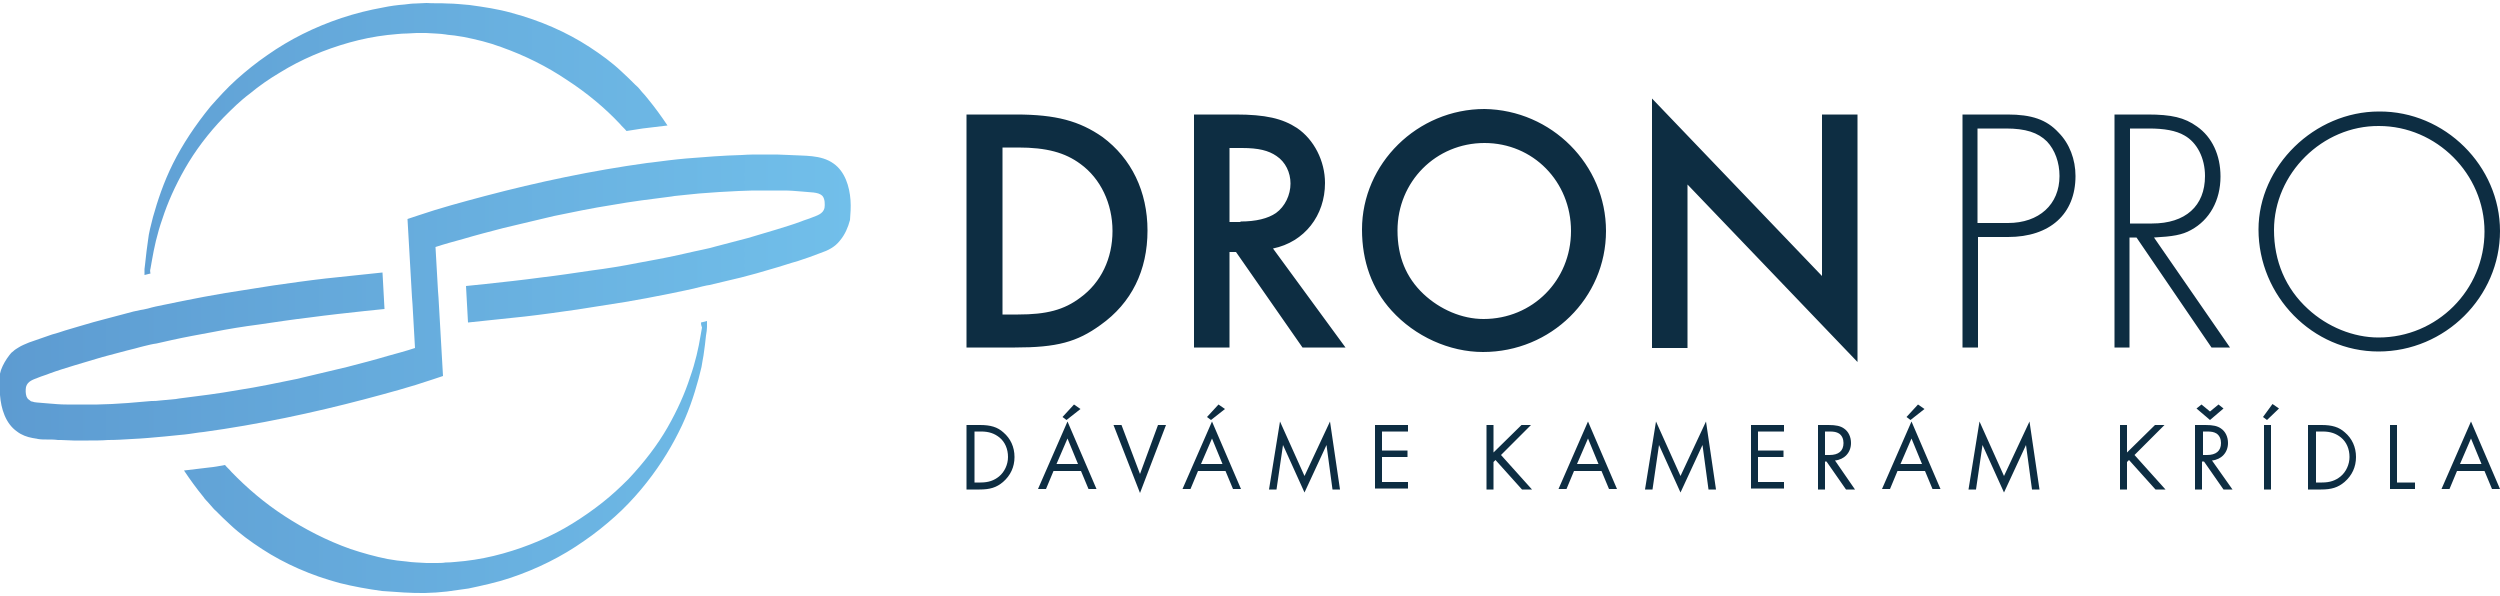 <svg fill="none" height="31" viewBox="0 0 130 31" width="130" xmlns="http://www.w3.org/2000/svg" xmlns:xlink="http://www.w3.org/1999/xlink"><linearGradient id="a" gradientUnits="userSpaceOnUse" x1="-0" x2="44.245" y1="15.47" y2="15.47"><stop offset="0" stop-color="#5d9bd1"/><stop offset="1" stop-color="#71bfea"/></linearGradient><clipPath id="b"><path d="m0 0h130v30.94h-130z"/></clipPath><g clip-path="url(#b)"><path d="m50.284 22.1h.676c.546 0 .91.104 1.222.39.364.312.572.754.572 1.274s-.208.962-.598 1.3c-.338.286-.676.39-1.222.39h-.676v-3.354zm.702 2.99c.416 0 .702-.104.962-.312.286-.234.468-.624.468-1.014 0-.416-.156-.78-.442-1.014-.26-.208-.546-.312-.962-.312h-.338v2.652zm3.796-.598-.39.936h-.416l1.534-3.51 1.508 3.51h-.416l-.39-.936zm.728-1.69-.572 1.326h1.118zm-.052-.962-.208-.156.598-.65.338.234zm3.822 2.808.936-2.548h.416l-1.352 3.536-1.378-3.536h.416zm3.016-.156-.39.936h-.416l1.534-3.51 1.508 3.51h-.416l-.39-.936zm.728-1.69-.572 1.326h1.118zm-.052-.962-.208-.156.598-.65.338.234zm3.588.078 1.274 2.834 1.326-2.834.52 3.536h-.39l-.312-2.314-1.144 2.47-1.118-2.47-.338 2.314h-.39zm5.304.52v.988h1.326v.338h-1.326v1.3h1.352v.338h-1.716v-3.302h1.716v.338zm7.254-.338h.494l-1.56 1.56 1.612 1.794h-.52l-1.378-1.534-.104.104v1.43h-.364v-3.354h.364v1.43zm2.73 2.392-.39.936h-.416l1.534-3.51 1.508 3.51h-.416l-.39-.936zm.728-1.69-.572 1.326h1.118zm3.536-.884 1.274 2.834 1.326-2.834.52 3.536h-.39l-.312-2.314-1.144 2.47-1.118-2.47-.338 2.314h-.39zm5.304.52v.988h1.326v.338h-1.326v1.3h1.352v.338h-1.716v-3.302h1.716v.338zm5.044 3.016h-.468l-1.014-1.456h-.078v1.456h-.364v-3.354h.546c.39 0 .624.052.806.182.234.156.364.442.364.754 0 .494-.338.858-.832.91zm-1.326-1.794c.468 0 .728-.208.728-.624 0-.208-.078-.39-.234-.494-.13-.078-.26-.104-.494-.104h-.234v1.222zm3.536.832-.39.936h-.416l1.534-3.51 1.508 3.51h-.416l-.39-.936zm.728-1.69-.572 1.326h1.118zm-.052-.962-.208-.156.598-.65.338.234zm3.588.078 1.274 2.834 1.326-2.834.52 3.536h-.39l-.312-2.314-1.144 2.47-1.118-2.47-.338 2.314h-.39zm9.126.182h.494l-1.56 1.56 1.612 1.794h-.52l-1.378-1.534-.104.104v1.43h-.364v-3.354h.364v1.43zm4.03 3.354h-.468l-1.014-1.456h-.104v1.456h-.364v-3.354h.546c.39 0 .624.052.806.182.234.156.364.442.364.754 0 .494-.338.858-.832.91zm-1.17-3.614-.702-.598.26-.208.442.364.442-.364.26.208zm-.156 1.82c.468 0 .728-.208.728-.624 0-.208-.078-.39-.234-.494-.13-.078-.26-.104-.494-.104h-.208v1.222zm3.12-1.82-.208-.156.494-.676.338.234zm.208 3.614h-.364v-3.354h.364zm1.95-3.354h.676c.546 0 .91.104 1.222.39.364.312.572.754.572 1.274s-.208.962-.598 1.3c-.338.286-.676.39-1.222.39h-.676v-3.354zm.702 2.99c.416 0 .702-.104.962-.312.286-.234.468-.624.468-1.014 0-.416-.156-.78-.442-1.014-.26-.208-.546-.312-.962-.312h-.338v2.652zm3.926 0h.91v.338h-1.3v-3.328h.364v2.99zm3.094-.598-.39.936h-.416l1.534-3.51 1.508 3.51h-.416l-.39-.936zm.728-1.69-.572 1.326h1.118zm-78.208-16.848h2.548c2.08 0 3.302.338 4.498 1.17 1.508 1.118 2.34 2.834 2.34 4.862 0 2.08-.832 3.77-2.444 4.914-1.222.884-2.262 1.17-4.446 1.17h-2.522v-12.116zm2.652 10.4c1.482 0 2.392-.234 3.25-.884 1.066-.78 1.664-2.028 1.664-3.458s-.624-2.73-1.664-3.484c-.806-.598-1.768-.858-3.25-.858h-.806v8.684zm17.03 1.716h-2.236l-3.458-4.966h-.338v4.966h-1.846v-12.116h2.158c1.56 0 2.444.208 3.198.702.884.598 1.456 1.716 1.456 2.86 0 1.69-1.066 3.068-2.704 3.406zm-5.46-6.552c.806 0 1.43-.156 1.846-.442.468-.338.754-.936.754-1.534 0-.572-.26-1.118-.728-1.43-.416-.286-.936-.416-1.794-.416h-.65v3.848h.572zm19.006.494c0 3.484-2.86 6.292-6.396 6.292-1.742 0-3.536-.806-4.758-2.158-1.014-1.118-1.534-2.548-1.534-4.212 0-3.432 2.886-6.266 6.37-6.266 3.484.052 6.318 2.886 6.318 6.344zm-10.842-.026c0 1.352.442 2.444 1.352 3.302.858.806 2.002 1.3 3.12 1.3 2.548 0 4.55-2.002 4.55-4.576 0-2.574-1.976-4.576-4.498-4.576s-4.524 2.002-4.524 4.55zm13.234-6.864 8.84 9.23v-8.398h1.846v12.87l-8.84-9.23v8.502h-1.846zm16.926 12.948h-.78v-12.116h2.34c1.248 0 2.028.26 2.652.936.572.572.884 1.404.884 2.262 0 1.976-1.326 3.172-3.51 3.172h-1.56v5.746zm1.586-6.474c1.612 0 2.678-.962 2.678-2.444 0-.702-.234-1.352-.65-1.794-.468-.468-1.118-.676-2.132-.676h-1.482v4.914zm11.544 6.474h-.962l-3.9-5.72h-.364v5.72h-.78v-12.116h1.716c1.248 0 1.924.156 2.574.624.78.546 1.222 1.482 1.222 2.6 0 1.248-.572 2.262-1.534 2.782-.468.26-.962.338-1.924.39zm-4.056-6.448c1.742 0 2.756-.91 2.756-2.47 0-.936-.416-1.742-1.066-2.106-.442-.26-1.066-.364-1.846-.364h-.988v4.94zm18.096.39c0 3.432-2.86 6.266-6.318 6.266-3.432 0-6.24-2.886-6.24-6.344 0-3.302 2.912-6.136 6.266-6.136 3.432-.026 6.292 2.834 6.292 6.214zm-11.752-.052c0 1.612.598 3.042 1.768 4.108 1.014.936 2.366 1.482 3.666 1.482 3.042 0 5.512-2.47 5.512-5.512 0-2.99-2.496-5.486-5.486-5.486-2.938-.026-5.46 2.47-5.46 5.408z" fill="#0d2d42"/><path d="m36.452 16.77.312-.078v.312c0 .13-.026.286-.052.442-.026.312-.078.65-.13 1.04-.026.182-.078.39-.104.598l-.156.624c-.234.858-.546 1.82-1.04 2.782-.494.988-1.144 2.002-1.95 2.964-.416.494-.858.962-1.352 1.404s-1.04.884-1.612 1.274c-1.144.806-2.444 1.456-3.848 1.924-.702.234-1.43.39-2.158.546-.364.052-.728.104-1.118.156-.182.026-.364.026-.572.052l-.572.026c-.364 0-.702 0-1.092-.026s-.754-.052-1.144-.078c-.754-.104-1.482-.234-2.21-.416-1.456-.39-2.834-.988-4.03-1.768-.598-.39-1.17-.806-1.664-1.274-.26-.234-.494-.468-.728-.702-.13-.104-.234-.26-.338-.364-.104-.13-.234-.234-.312-.364-.364-.442-.702-.91-1.014-1.378.416-.052.858-.104 1.3-.156.286-.026.546-.078.832-.13.104.13.234.234.338.364.806.832 1.716 1.612 2.756 2.288s2.184 1.274 3.432 1.716c.624.208 1.274.39 1.924.52l.494.078c.156.026.338.026.494.052.312.052.702.052 1.04.078h.494c.182 0 .338 0 .494-.026.338 0 .676-.052 1.014-.078.676-.078 1.326-.208 1.976-.39 1.3-.364 2.522-.884 3.614-1.56.546-.338 1.066-.702 1.56-1.092s.936-.806 1.352-1.222c.806-.858 1.508-1.768 2.028-2.678s.91-1.794 1.17-2.6c.286-.806.442-1.534.546-2.158.026-.156.052-.286.078-.442-.052-.13-.052-.208-.052-.26zm-28.626-2.808c.026-.13.052-.286.078-.442.104-.598.26-1.352.546-2.158.26-.806.65-1.69 1.17-2.6s1.196-1.82 2.028-2.678c.416-.416.858-.858 1.352-1.222.468-.39.988-.754 1.56-1.092 1.092-.676 2.314-1.196 3.614-1.56.65-.182 1.3-.312 1.976-.39.338-.026.676-.078 1.014-.078.156 0 .338-.026.494-.026h.494c.338.026.728.026 1.04.078.104.026.26.026.442.052l.494.078c.65.13 1.3.286 1.924.52 1.248.442 2.392 1.014 3.432 1.716 1.04.676 1.976 1.456 2.756 2.288.104.13.234.234.338.364.286-.052.546-.078.832-.13.442-.052.884-.104 1.3-.156-.312-.468-.65-.936-1.014-1.378-.104-.13-.208-.26-.312-.364-.104-.13-.208-.26-.338-.364-.234-.234-.468-.468-.728-.702-.494-.468-1.066-.884-1.664-1.274-1.196-.78-2.574-1.378-4.03-1.768-.728-.208-1.456-.312-2.21-.416-.364-.026-.754-.078-1.144-.078-.39-.026-.728 0-1.092-.026l-.572.026c-.182 0-.364.026-.572.052-.364.026-.754.078-1.118.156-.728.13-1.456.312-2.158.546-1.404.468-2.704 1.118-3.848 1.924-.572.39-1.118.832-1.612 1.274s-.936.936-1.352 1.404c-.806.988-1.456 1.976-1.95 2.964s-.806 1.95-1.04 2.782l-.156.624c-.052.208-.078.39-.104.598-.052.39-.104.728-.13 1.04-.026.156-.026.312-.052.442v.312l.312-.078c-.026-.104-.026-.182 0-.26zm36.4-3.562c-.052-.702-.286-1.482-.884-1.898-.65-.468-1.534-.39-2.314-.442-.208 0-.442-.026-.65-.026h-.78c-.338 0-.676 0-1.014.026-.988.026-1.95.104-2.912.182-.598.052-1.196.13-1.794.208-.078 0-.156.026-.234.026-2.834.39-5.668.988-8.424 1.716-1.17.312-2.34.624-3.484 1.014l-.546.182.234 4.082.026.338.13 2.288c-.468.156-.962.286-1.43.416-.702.208-1.404.39-2.106.572-.884.208-1.742.416-2.626.624-1.014.208-2.002.416-3.016.572-1.014.182-2.054.312-3.094.442-.052 0-.104.026-.156.026-.286.026-.546.052-.832.078-.156.026-.286.026-.442.026-.416.026-.806.078-1.222.104-.286.026-.546.026-.832.052-.26 0-.494.026-.754.026h-1.612c-.312 0-.598-.026-.91-.052-.208-.026-.416-.026-.624-.052-.078 0-.182-.026-.26-.052-.052 0-.078-.026-.104-.052s-.078-.052-.104-.078-.052-.078-.078-.13c-.052-.156-.052-.338-.026-.494.078-.312.39-.39.65-.494.182-.078.39-.13.572-.208.416-.156.858-.286 1.274-.416.494-.156.988-.286 1.482-.442.416-.104.858-.234 1.274-.338.13-.026.286-.078.416-.104.104-.026.182-.052.286-.078.078-.026.13-.026.208-.052.208-.052.416-.104.624-.13.26-.052.546-.13.806-.182.702-.156 1.43-.286 2.132-.416.78-.156 1.586-.286 2.392-.39.884-.13 1.742-.26 2.626-.364.962-.13 1.924-.234 2.886-.338.338-.026.676-.078 1.014-.104l-.104-1.898-2.964.312c-.91.104-1.82.234-2.73.364-.832.13-1.638.26-2.47.39-.754.13-1.482.26-2.236.416-.338.078-.676.13-1.014.208-.26.052-.52.104-.78.182-.078.026-.156.026-.234.052-.052 0-.104.026-.156.026-.26.052-.494.104-.754.182-.286.078-.598.156-.884.234-.52.13-1.066.286-1.586.442-.234.078-.468.13-.702.208s-.468.156-.676.208c-.208.078-.39.13-.598.208s-.39.13-.598.208c-.182.078-.39.156-.546.26-.078.052-.182.104-.26.182-.078.052-.156.13-.208.208-.182.234-.338.494-.442.78-.026.104-.052.182-.078.286 0 .052-.026.078-.026.13.052.26.052.572.052.884.052.702.286 1.482.884 1.898.234.182.52.286.806.338.104.026.208.026.286.052.156.026.312.026.442.026.208 0 .416 0 .598.026h.156c.208 0 .442.026.65.026h.78c.338 0 .676 0 1.014-.026.416 0 .832-.026 1.248-.052.572-.026 1.118-.078 1.69-.13l.78-.078c.338-.026.676-.078 1.014-.13.078 0 .156-.026.234-.026 2.834-.39 5.668-.988 8.424-1.716 1.17-.312 2.34-.624 3.484-1.014l.546-.182-.234-4.082-.026-.338-.13-2.288c.468-.156.962-.286 1.43-.416.702-.208 1.404-.39 2.106-.572.884-.208 1.742-.416 2.626-.624 1.014-.208 2.002-.416 3.016-.572 1.014-.182 2.054-.312 3.094-.442.052 0 .104-.026.156-.026.416-.052.832-.078 1.274-.13.676-.052 1.378-.104 2.054-.13.26 0 .494-.026.754-.026h1.612c.312 0 .598.026.91.052.208.026.416.026.624.052.182.026.338.052.468.182.13.156.13.442.104.624-.078.312-.39.39-.65.494-.182.078-.39.13-.572.208-.416.156-.858.286-1.274.416-.494.156-.988.286-1.482.442-.572.156-1.118.286-1.69.442-.104.026-.182.052-.286.078-.26.052-.546.13-.832.182-.26.052-.546.13-.806.182-.702.156-1.43.286-2.132.416-.78.156-1.586.286-2.392.39-.884.13-1.742.26-2.626.364-.962.13-1.924.234-2.886.338-.338.026-.676.078-1.014.104l.104 1.898 2.964-.312c.91-.104 1.82-.234 2.73-.364.832-.13 1.638-.26 2.47-.39.754-.13 1.482-.26 2.236-.416.598-.13 1.196-.234 1.768-.39.078-.026.156-.026.234-.052.052 0 .104-.026.156-.026l1.638-.39c.52-.13 1.066-.286 1.586-.442.468-.13.91-.286 1.378-.416.39-.13.78-.26 1.17-.416.39-.13.754-.312 1.014-.65.26-.312.416-.676.52-1.066.026-.338.052-.676.026-1.04z" fill="url(#a)"/></g></svg>